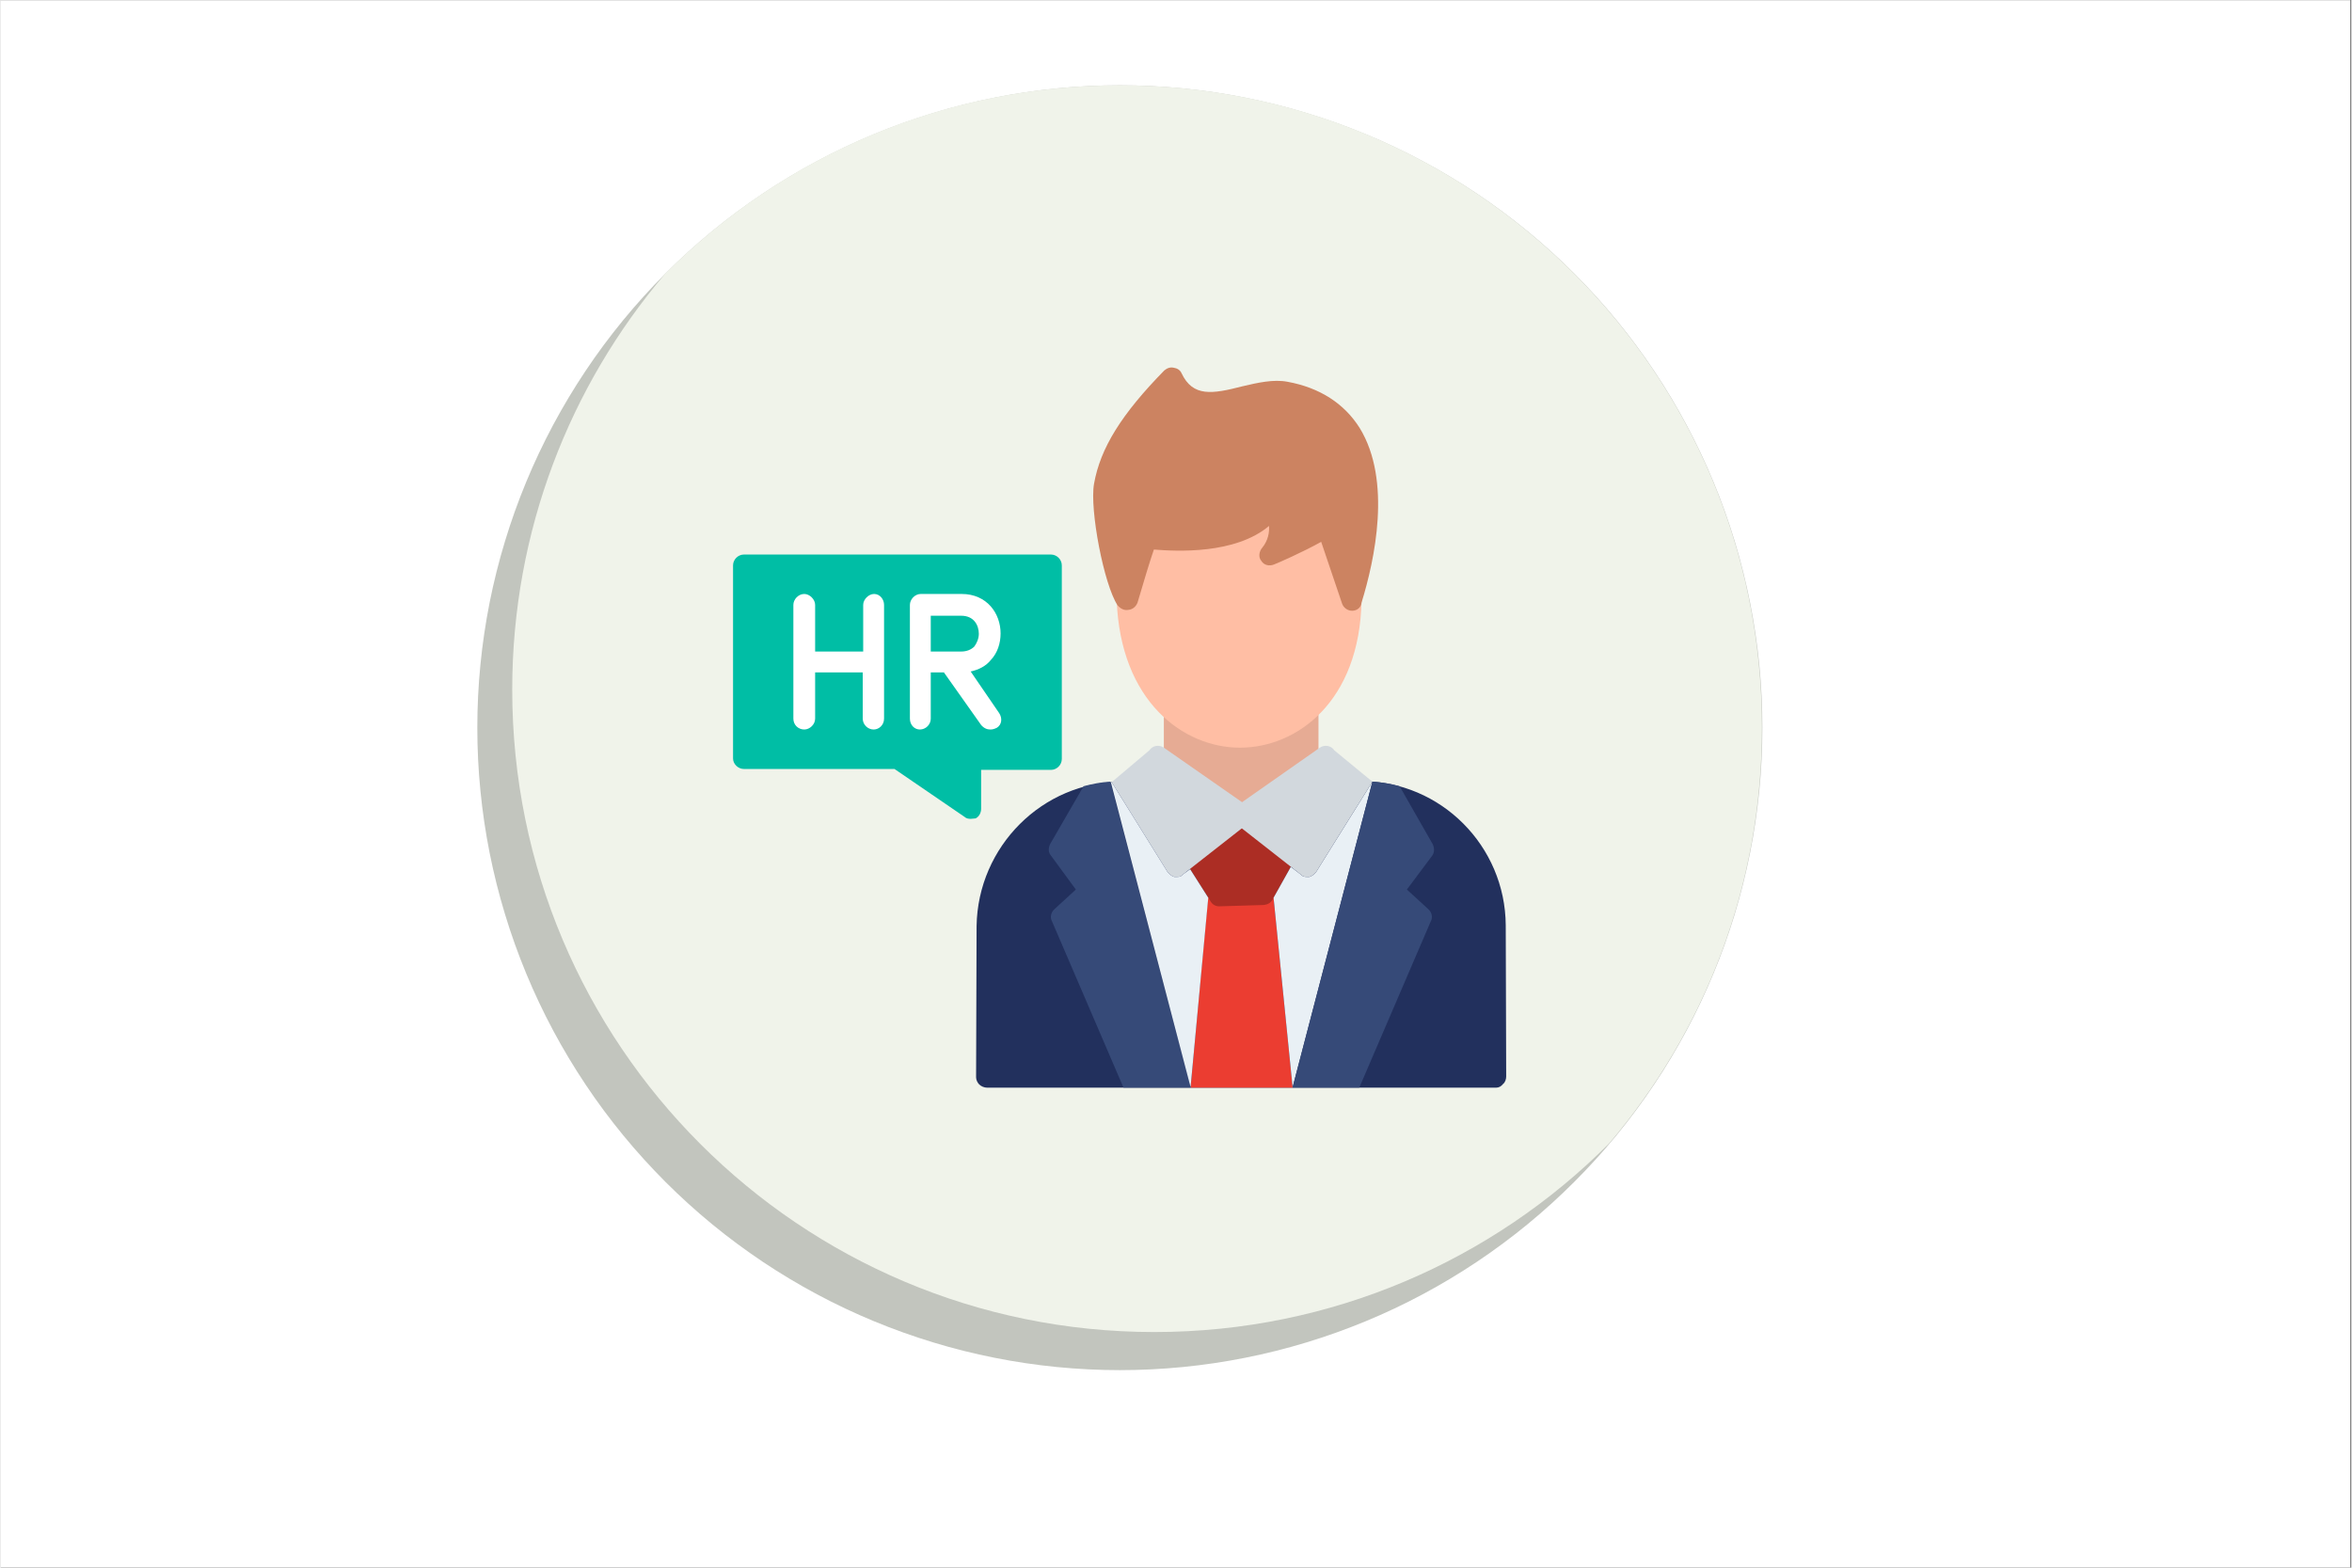 <svg xmlns="http://www.w3.org/2000/svg" xmlns:xlink="http://www.w3.org/1999/xlink" width="300" zoomAndPan="magnify" viewBox="0 0 224.88 150" height="200" preserveAspectRatio="xMidYMid meet" version="1.2"><rect x="0" y="0" width="224.88" height="150" fill="#808080" stroke="none"/><defs><clipPath id="4781752861"><path d="M 0 0.039 L 224.762 0.039 L 224.762 149.961 L 0 149.961 Z M 0 0.039"></path></clipPath><clipPath id="79bc7b6414"><path d="M 145 39 L 224.762 39 L 224.762 43 L 145 43 Z M 145 39"></path></clipPath><clipPath id="4da466c4da"><path d="M 45.602 8.16 L 168.535 8.16 L 168.535 131.098 L 45.602 131.098 Z M 45.602 8.16"></path></clipPath><clipPath id="69f3bf80b3"><path d="M 48 8.16 L 168.535 8.16 L 168.535 128 L 48 128 Z M 48 8.16"></path></clipPath></defs><g id="150dc9eea2"><g clip-rule="nonzero" clip-path="url(#4781752861)"><path style="stroke:none;fill-rule:nonzero;fill:#ffffff;fill-opacity:1;" d="M 0 0.039 L 224.879 0.039 L 224.879 149.961 L 0 149.961 Z M 0 0.039"></path><path style="stroke:none;fill-rule:nonzero;fill:#ffffff;fill-opacity:1;" d="M 0 0.039 L 224.879 0.039 L 224.879 149.961 L 0 149.961 Z M 0 0.039"></path></g><g clip-rule="nonzero" clip-path="url(#79bc7b6414)"><path style="fill:none;stroke-width:4;stroke-linecap:butt;stroke-linejoin:miter;stroke:#ffffff;stroke-opacity:1;stroke-miterlimit:4;" d="M 0.001 2.002 L 104 2.002" transform="matrix(0.75,0,0,0.75,146.526,39.011)"></path></g><g clip-rule="nonzero" clip-path="url(#4da466c4da)"><path style="stroke:none;fill-rule:nonzero;fill:#c2c5be;fill-opacity:1;" d="M 168.535 69.629 C 168.535 71.641 168.438 73.652 168.242 75.652 C 168.043 77.656 167.746 79.645 167.355 81.621 C 166.961 83.594 166.473 85.547 165.891 87.473 C 165.305 89.398 164.629 91.293 163.855 93.152 C 163.086 95.012 162.227 96.828 161.277 98.605 C 160.328 100.379 159.297 102.105 158.176 103.777 C 157.059 105.453 155.859 107.066 154.582 108.625 C 153.309 110.18 151.957 111.668 150.531 113.094 C 149.109 114.516 147.621 115.867 146.062 117.145 C 144.508 118.422 142.891 119.617 141.219 120.738 C 139.543 121.855 137.82 122.891 136.043 123.84 C 134.27 124.789 132.453 125.648 130.59 126.418 C 128.73 127.188 126.84 127.863 124.91 128.449 C 122.984 129.035 121.035 129.523 119.062 129.914 C 117.086 130.309 115.098 130.602 113.094 130.801 C 111.09 130.996 109.082 131.098 107.07 131.098 C 105.055 131.098 103.047 130.996 101.043 130.801 C 99.039 130.602 97.051 130.309 95.078 129.914 C 93.102 129.523 91.152 129.035 89.227 128.449 C 87.301 127.863 85.406 127.188 83.547 126.418 C 81.688 125.648 79.867 124.789 78.094 123.84 C 76.316 122.891 74.594 121.855 72.918 120.738 C 71.246 119.617 69.629 118.422 68.074 117.145 C 66.52 115.867 65.027 114.516 63.605 113.094 C 62.184 111.668 60.832 110.18 59.555 108.625 C 58.277 107.066 57.078 105.453 55.961 103.777 C 54.844 102.105 53.809 100.379 52.859 98.605 C 51.91 96.828 51.051 95.012 50.281 93.152 C 49.512 91.293 48.832 89.398 48.25 87.473 C 47.664 85.547 47.176 83.594 46.781 81.621 C 46.391 79.645 46.094 77.656 45.898 75.652 C 45.699 73.652 45.602 71.641 45.602 69.629 C 45.602 67.617 45.699 65.609 45.898 63.605 C 46.094 61.602 46.391 59.613 46.781 57.637 C 47.176 55.664 47.664 53.711 48.25 51.785 C 48.832 49.859 49.512 47.965 50.281 46.105 C 51.051 44.246 51.91 42.43 52.859 40.652 C 53.809 38.879 54.844 37.152 55.961 35.48 C 57.078 33.805 58.277 32.191 59.555 30.633 C 60.832 29.078 62.184 27.59 63.605 26.164 C 65.027 24.742 66.52 23.391 68.074 22.113 C 69.629 20.836 71.246 19.641 72.918 18.52 C 74.594 17.402 76.316 16.367 78.094 15.418 C 79.867 14.473 81.688 13.609 83.547 12.84 C 85.406 12.07 87.301 11.395 89.227 10.809 C 91.152 10.223 93.102 9.734 95.078 9.344 C 97.051 8.949 99.039 8.656 101.043 8.457 C 103.047 8.262 105.055 8.16 107.07 8.16 C 109.082 8.16 111.09 8.262 113.094 8.457 C 115.098 8.656 117.086 8.949 119.062 9.344 C 121.035 9.734 122.984 10.223 124.91 10.809 C 126.84 11.395 128.73 12.07 130.59 12.84 C 132.453 13.609 134.27 14.473 136.043 15.418 C 137.82 16.367 139.543 17.402 141.219 18.52 C 142.891 19.641 144.508 20.836 146.062 22.113 C 147.621 23.391 149.109 24.742 150.531 26.164 C 151.957 27.59 153.309 29.078 154.582 30.633 C 155.859 32.191 157.059 33.805 158.176 35.48 C 159.297 37.152 160.328 38.879 161.277 40.652 C 162.227 42.43 163.086 44.246 163.855 46.105 C 164.629 47.965 165.305 49.859 165.891 51.785 C 166.473 53.711 166.961 55.664 167.355 57.637 C 167.746 59.613 168.043 61.602 168.242 63.605 C 168.438 65.609 168.535 67.617 168.535 69.629 Z M 168.535 69.629"></path></g><g clip-rule="nonzero" clip-path="url(#69f3bf80b3)"><path style="stroke:none;fill-rule:evenodd;fill:#f0f3ea;fill-opacity:1;" d="M 107.07 8.16 C 140.992 8.16 168.492 35.664 168.492 69.629 C 168.492 84.812 162.984 98.691 153.875 109.406 C 142.77 120.555 127.371 127.453 110.367 127.453 C 76.445 127.453 48.941 99.949 48.941 65.984 C 48.941 50.805 54.449 36.922 63.559 26.207 C 74.664 15.059 90.066 8.16 107.07 8.16 Z M 107.07 8.16"></path></g><path style="stroke:none;fill-rule:evenodd;fill:#00bea5;fill-opacity:1;" d="M 92.797 78.348 C 92.582 78.348 92.363 78.305 92.234 78.176 L 85.512 73.578 L 71.109 73.578 C 70.543 73.578 70.066 73.098 70.066 72.578 L 70.066 54.098 C 70.066 53.535 70.543 53.059 71.109 53.059 L 100.477 53.059 C 101.039 53.059 101.516 53.535 101.516 54.098 L 101.516 72.621 C 101.516 73.188 101.039 73.664 100.477 73.664 L 93.797 73.664 L 93.797 77.395 C 93.797 77.742 93.621 78.133 93.273 78.305 C 93.145 78.305 92.973 78.348 92.797 78.348 Z M 92.797 78.348"></path><path style="stroke:none;fill-rule:evenodd;fill:#22305d;fill-opacity:1;" d="M 143.074 104.07 L 94.359 104.07 C 94.098 104.07 93.797 103.941 93.621 103.77 C 93.449 103.594 93.316 103.336 93.316 103.074 L 93.363 88.586 C 93.492 80.996 99.652 74.793 107.242 74.793 L 112.883 74.793 C 113.402 74.793 113.879 75.27 113.879 75.832 C 113.879 75.832 113.879 75.875 113.879 75.875 L 118.738 77.914 L 123.727 76.137 C 123.684 76.004 123.641 75.875 123.641 75.746 C 123.641 75.227 124.117 74.746 124.68 74.746 L 130.191 74.746 C 137.781 74.746 143.941 80.949 143.984 88.543 L 144.027 102.988 C 144.027 103.246 143.941 103.551 143.723 103.723 C 143.551 103.941 143.332 104.07 143.074 104.07 Z M 143.074 104.07"></path><path style="stroke:none;fill-rule:evenodd;fill:#e6ab94;fill-opacity:1;" d="M 125.07 78.305 C 124.766 78.305 124.508 78.176 124.332 77.957 C 121.34 78.262 112.75 78.305 112.273 78.305 C 111.754 78.305 111.277 77.828 111.277 77.262 L 111.277 68.457 C 111.277 67.938 111.754 67.461 112.273 67.461 C 112.84 67.461 113.316 67.938 113.316 68.457 L 124.031 68.242 C 124.031 67.676 124.508 67.199 125.07 67.199 C 125.59 67.199 126.07 67.676 126.07 68.242 L 126.07 77.262 C 126.07 77.828 125.68 78.305 125.07 78.305 Z M 125.07 78.305"></path><path style="stroke:none;fill-rule:evenodd;fill:#ffbea4;fill-opacity:1;" d="M 118.562 71.539 C 113.141 71.539 107.113 67.113 106.766 57.395 C 106.766 56.961 107.027 56.527 107.418 56.398 L 109.238 46.727 L 109.238 46.594 L 109.367 46.594 L 125.332 45.684 L 125.418 45.684 L 125.461 45.727 L 129.234 50.977 L 129.234 51.062 L 129.41 56.441 C 129.887 56.527 130.234 56.961 130.191 57.441 C 130.016 67.156 123.988 71.539 118.562 71.539 Z M 118.562 71.539"></path><path style="stroke:none;fill-rule:evenodd;fill:#eb3d31;fill-opacity:1;" d="M 113.836 104.07 L 115.527 85.594 C 115.613 85.113 116.047 84.68 116.527 84.68 L 120.734 84.551 C 121.254 84.551 121.688 84.941 121.73 85.461 L 123.598 104.07 Z M 113.836 104.07"></path><path style="stroke:none;fill-rule:evenodd;fill:#ac2d24;fill-opacity:1;" d="M 116.57 86.719 C 116.223 86.719 115.918 86.547 115.746 86.242 L 113.184 82.207 C 112.883 81.773 113.012 81.168 113.445 80.906 L 118.129 77.219 C 118.52 76.918 119.043 76.918 119.387 77.219 L 123.684 80.648 C 124.031 80.949 124.203 81.473 123.988 81.906 L 121.688 86.07 C 121.516 86.375 121.211 86.547 120.863 86.59 Z M 116.57 86.719"></path><path style="stroke:none;fill-rule:evenodd;fill:#cc8361;fill-opacity:1;" d="M 129.277 58.438 C 128.844 58.438 128.453 58.133 128.324 57.742 L 126.328 51.844 C 124.637 52.797 122.164 53.883 121.816 54.012 C 121.383 54.188 120.863 54.098 120.602 53.664 C 120.301 53.32 120.387 52.754 120.691 52.406 C 121.254 51.715 121.383 50.934 121.34 50.324 C 118.086 53.059 112.492 52.754 110.324 52.582 C 109.934 53.711 109.281 55.879 108.762 57.656 C 108.629 58.004 108.328 58.309 107.895 58.352 C 107.461 58.438 107.113 58.219 106.852 57.918 C 105.551 55.965 104.164 48.766 104.598 46.293 C 105.203 42.863 107.242 39.609 111.32 35.445 C 111.582 35.23 111.883 35.102 112.23 35.188 C 112.535 35.23 112.84 35.402 112.969 35.707 C 114.055 38.008 115.918 37.703 118.781 36.965 C 120.258 36.617 121.773 36.27 123.117 36.531 C 126.199 37.094 128.543 38.613 130.016 40.957 C 133.098 45.988 131.449 53.578 130.191 57.656 C 130.145 58.133 129.758 58.438 129.277 58.438 Z M 129.277 58.438"></path><path style="stroke:none;fill-rule:evenodd;fill:#e9f0f5;fill-opacity:1;" d="M 121.773 85.895 L 123.598 104.07 L 123.598 104.027 L 131.23 74.793 L 125.852 83.422 C 125.68 83.641 125.418 83.855 125.203 83.902 L 124.941 83.902 C 124.723 83.902 124.508 83.855 124.332 83.641 L 123.422 82.945 Z M 121.773 85.895"></path><path style="stroke:none;fill-rule:evenodd;fill:#d2d8dd;fill-opacity:1;" d="M 112.535 83.902 C 112.797 83.902 112.969 83.855 113.141 83.641 L 119.344 78.781 C 119.605 78.609 119.777 78.305 119.691 77.914 C 119.691 77.652 119.52 77.352 119.301 77.133 L 111.277 71.539 C 110.844 71.234 110.191 71.32 109.887 71.797 L 106.289 74.836 L 111.625 83.422 C 111.797 83.641 112.059 83.855 112.273 83.902 C 112.406 83.902 112.492 83.902 112.535 83.902 Z M 112.535 83.902"></path><path style="stroke:none;fill-rule:evenodd;fill:#d2d8dd;fill-opacity:1;" d="M 124.941 83.902 C 124.723 83.902 124.508 83.855 124.332 83.641 L 118.129 78.781 C 117.914 78.609 117.695 78.305 117.785 77.914 C 117.785 77.652 117.957 77.352 118.219 77.133 L 126.199 71.539 C 126.633 71.234 127.285 71.32 127.586 71.797 L 131.23 74.793 L 125.852 83.422 C 125.68 83.641 125.418 83.855 125.203 83.902 C 125.07 83.902 124.984 83.902 124.941 83.902 Z M 124.941 83.902"></path><path style="stroke:none;fill-rule:evenodd;fill:#364a78;fill-opacity:1;" d="M 129.973 104.07 L 136.871 88.02 C 137 87.676 136.871 87.242 136.566 86.98 L 134.527 85.113 L 136.957 81.863 C 137.172 81.559 137.172 81.168 137 80.777 L 133.832 75.227 C 133.008 75.008 132.141 74.836 131.23 74.793 L 123.598 104.027 L 123.598 104.07 Z M 129.973 104.07"></path><path style="stroke:none;fill-rule:evenodd;fill:#364a78;fill-opacity:1;" d="M 107.418 104.07 L 100.52 88.02 C 100.391 87.676 100.52 87.242 100.824 86.98 L 102.859 85.113 L 100.477 81.863 C 100.215 81.559 100.215 81.168 100.391 80.777 L 103.598 75.227 C 104.422 75.008 105.289 74.836 106.156 74.793 L 113.836 104.027 L 113.836 104.07 Z M 107.418 104.07"></path><path style="stroke:none;fill-rule:evenodd;fill:#e9f0f5;fill-opacity:1;" d="M 106.203 74.836 L 113.836 104.027 L 115.527 85.895 L 113.793 83.164 L 113.141 83.641 C 112.969 83.855 112.797 83.902 112.535 83.902 L 112.273 83.902 C 112.059 83.855 111.797 83.641 111.625 83.422 L 106.289 74.836 C 106.246 74.836 106.203 74.836 106.203 74.836 Z M 106.203 74.836"></path><path style="stroke:none;fill-rule:evenodd;fill:#ffffff;fill-opacity:1;" d="M 94.664 69.801 C 94.359 69.801 94.055 69.672 93.797 69.367 L 90.238 64.336 L 88.98 64.336 L 88.98 68.762 C 88.98 69.324 88.504 69.801 87.938 69.801 C 87.418 69.801 86.984 69.367 86.984 68.762 L 86.984 57.875 C 86.984 57.352 87.461 56.832 88.027 56.832 L 91.93 56.832 C 94.359 56.832 95.66 58.699 95.66 60.605 C 95.66 61.562 95.355 62.473 94.75 63.121 C 94.273 63.73 93.578 64.078 92.797 64.25 L 95.531 68.242 C 95.836 68.719 95.789 69.324 95.312 69.629 C 95.055 69.758 94.879 69.801 94.664 69.801 Z M 83.516 69.801 C 82.949 69.801 82.473 69.324 82.473 68.762 L 82.473 64.336 L 77.918 64.336 L 77.918 68.762 C 77.918 69.324 77.398 69.801 76.879 69.801 C 76.312 69.801 75.836 69.367 75.836 68.762 L 75.836 57.875 C 75.836 57.352 76.312 56.832 76.879 56.832 C 77.398 56.832 77.918 57.352 77.918 57.875 L 77.918 62.34 L 82.516 62.34 L 82.516 57.875 C 82.516 57.352 83.039 56.832 83.559 56.832 C 84.121 56.832 84.512 57.352 84.512 57.875 L 84.512 68.762 C 84.512 69.367 84.035 69.801 83.516 69.801 Z M 90.801 62.34 L 91.887 62.34 C 92.406 62.34 92.84 62.168 93.145 61.863 C 93.363 61.562 93.578 61.125 93.578 60.648 C 93.578 59.867 93.145 58.914 91.887 58.914 L 88.98 58.914 L 88.98 62.34 Z M 90.801 62.34"></path></g></svg>